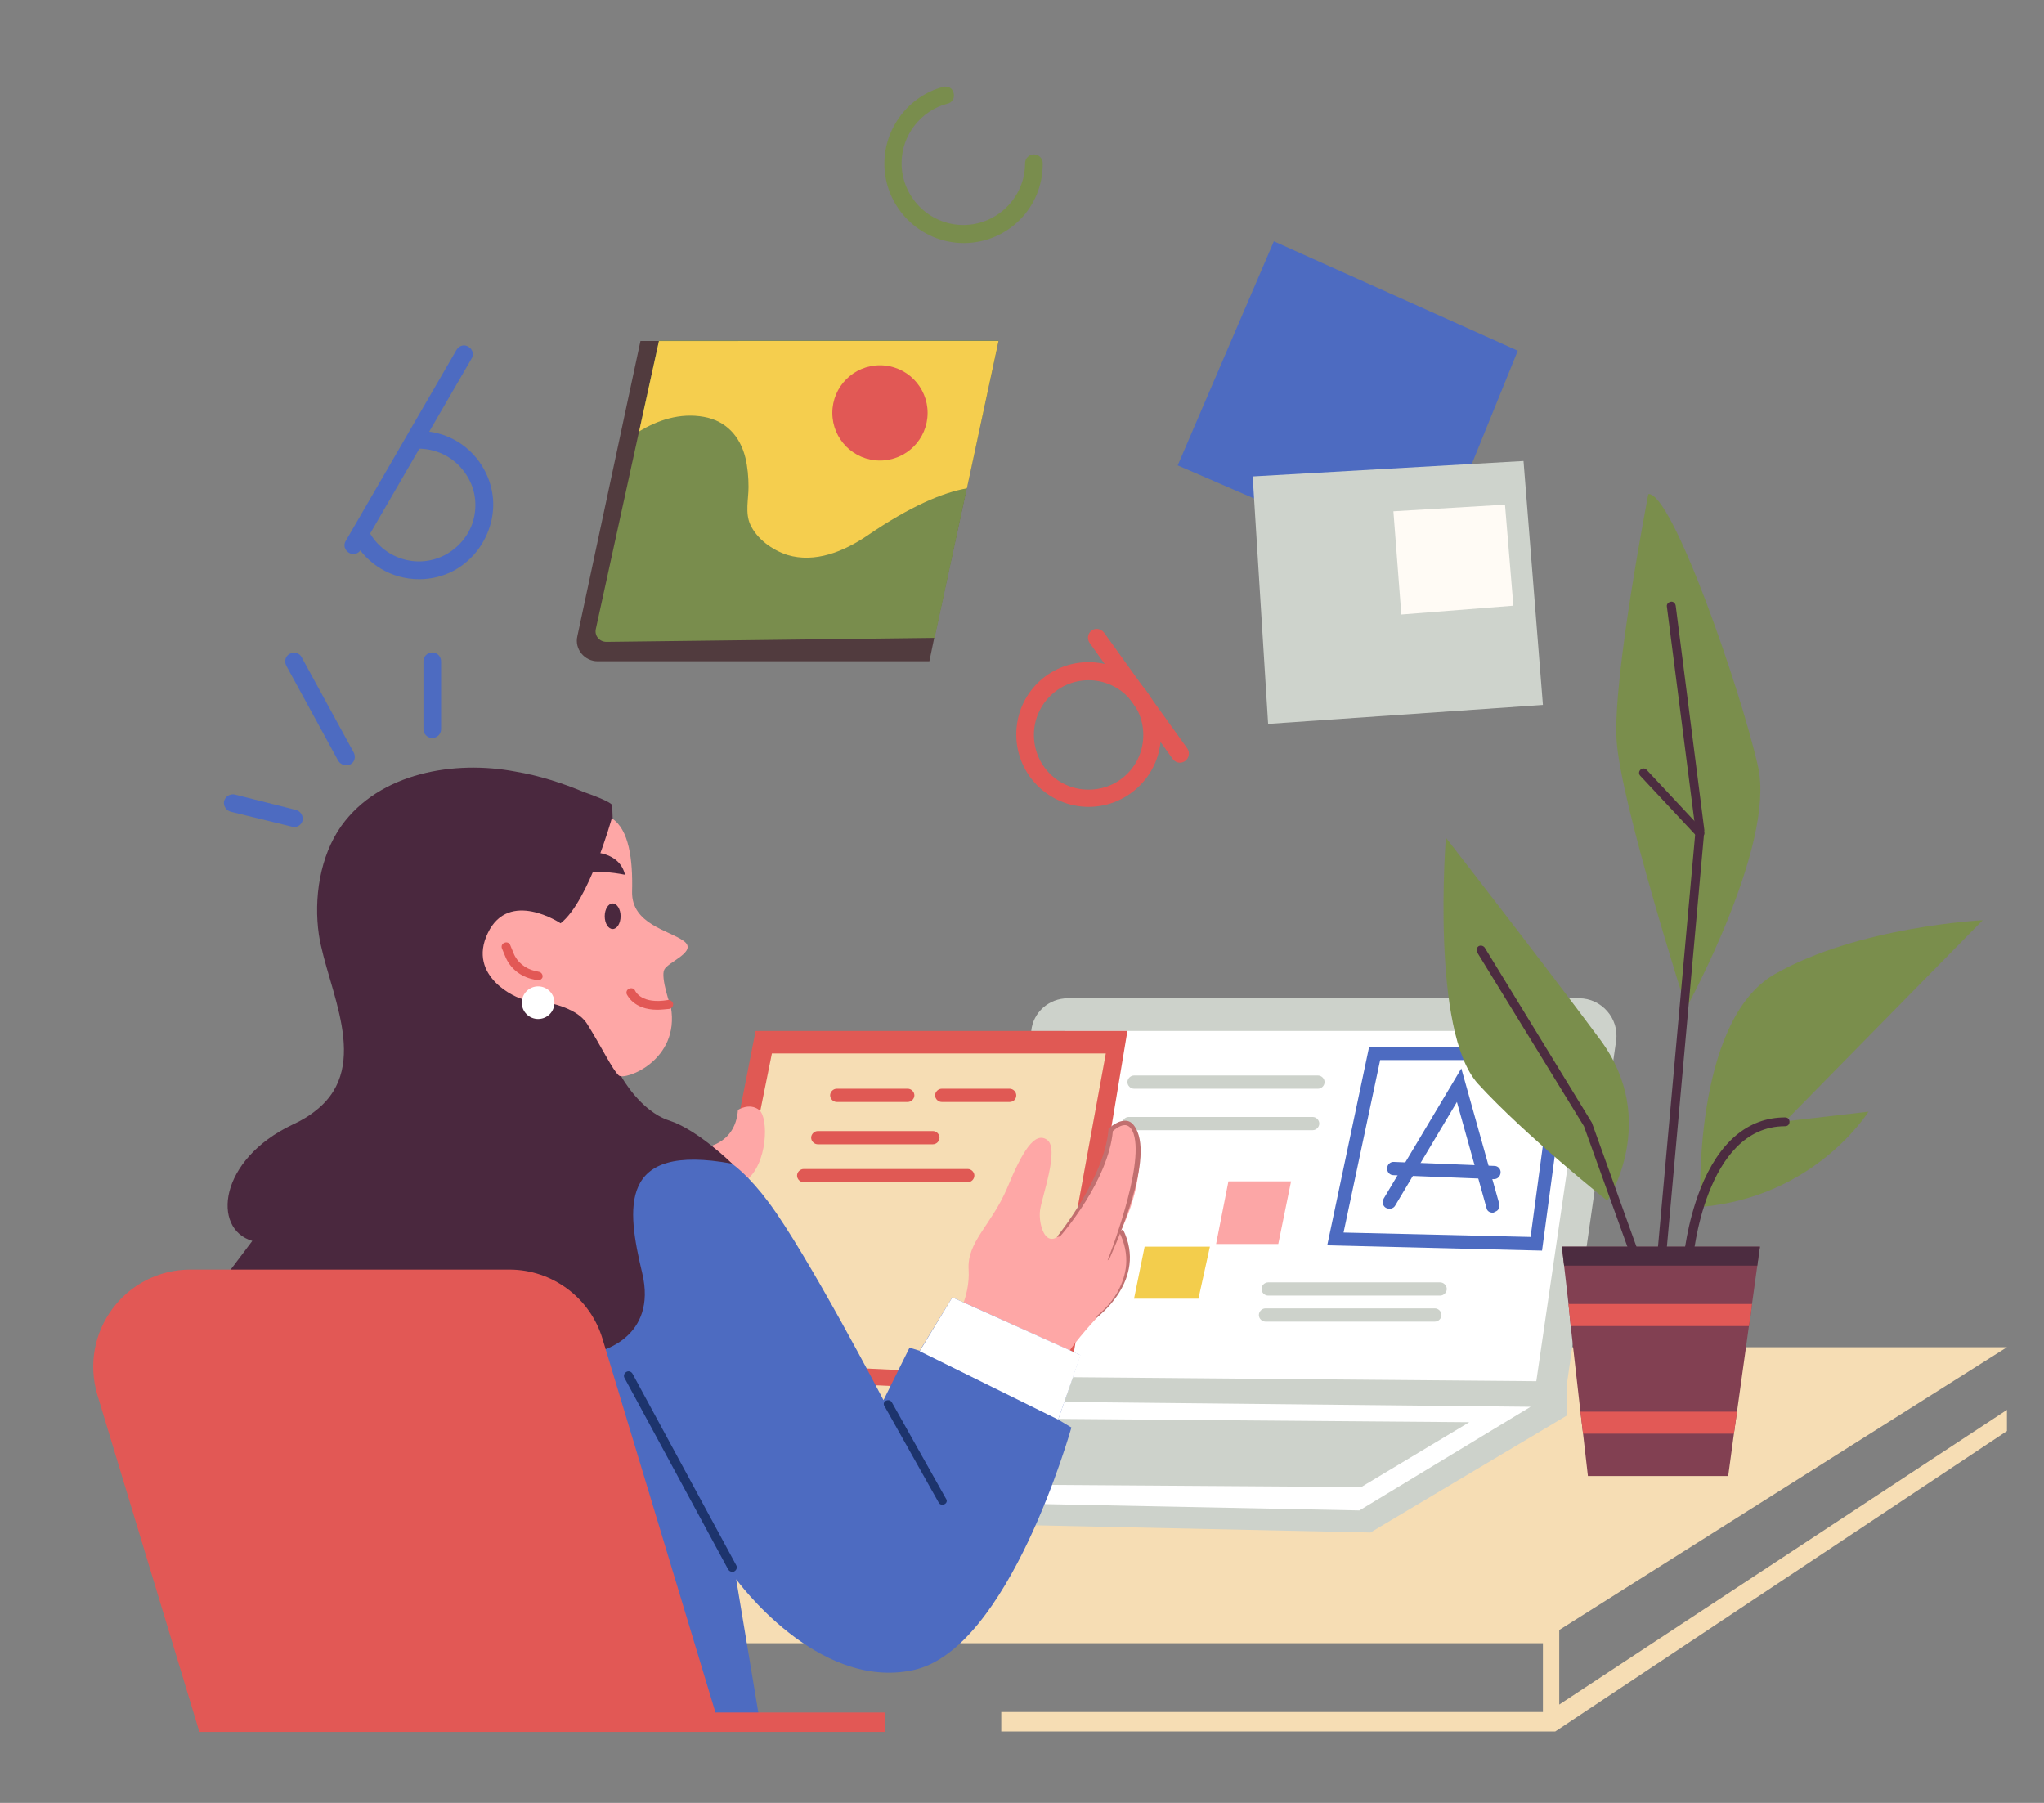 <svg xmlns="http://www.w3.org/2000/svg" xmlns:xlink="http://www.w3.org/1999/xlink" x="0px" y="0px" viewBox="0 0 463.4 408.7" style="enable-background:new 0 0 463.4 408.7;" xml:space="preserve"><rect x="0" y="0" width="463.4" height="408.7" fill="#808080" stroke="none"/><style type="text/css">	.st0{display:none;}	.st1{display:inline;}	.st2{fill:#F6DDB4;}	.st3{fill:#CDD2CB;}	.st4{fill:#FFFFFF;}	.st5{fill:#4D6BC1;}	.st6{fill:#FCA6A6;}	.st7{fill:#F3CD4C;}	.st8{fill:#E05954;}	.st9{fill:#FEA7A6;}	.st10{fill:#C16F6F;}	.st11{fill:#1D346D;}	.st12{fill:#4A283E;}	.st13{fill:#E25855;}	.st14{fill:#824052;}	.st15{fill:#4C2C40;}	.st16{fill:#E25956;}	.st17{fill:#7A8E4C;}	.st18{fill:#513B3E;}	.st19{fill:#798D4D;}	.st20{fill:#F5CE4E;}	.st21{fill:#E15855;}	.st22{fill:#CED3CC;}	.st23{fill:#FFFBF5;}</style><g id="Layer_1" class="st0">	<g id="NancMQ.tif" class="st1">					<image style="overflow:visible;" width="724" height="658" id="Layer_0_00000001662290605938834810000007471721236756360600_" transform="matrix(0.682 0 0 0.682 58.982 172)">		</image>	</g></g><g id="Layer_18">	<g>		<g>			<polygon class="st2" points="151.3,372.5 349.8,372.5 349.8,388.1 227,388.1 227,392.5 352.6,392.5 455,324.4 455,319.6     353.5,386.4 353.5,369.5 455,305.4 124.6,305.4    "></polygon>		</g>		<g>			<path class="st3" d="M242.1,226.3H358c5.1,0,9.1,4.6,8.4,9.6L355.2,314v6.9l-44.5,26.5l-140.3-3l54.2-30.1l9.2-80.6    C234.2,229.5,237.8,226.3,242.1,226.3z"></path>		</g>		<g>			<polyline class="st4" points="241.5,233.7 359.9,233.7 348.3,313.1 231.3,312.1 241.5,233.7    "></polyline>		</g>		<g>			<polygon class="st4" points="347,318.9 308.2,342.4 193.5,340.1 231.3,317.7    "></polygon>		</g>		<g>			<polygon class="st3" points="333.1,322.4 308.6,337.1 207.2,336.4 233.6,321.6    "></polygon>		</g>		<g>			<path class="st5" d="M349.6,283.5l-48.7-1.2l9.5-45l45.4,0L349.6,283.5z M304.6,279.4l42.4,1l5.4-40.1l-39.5,0L304.6,279.4z"></path>		</g>		<g>			<path class="st3" d="M298.8,246.8h-41.7c-0.8,0-1.5-0.7-1.5-1.5s0.7-1.5,1.5-1.5h41.7c0.8,0,1.5,0.7,1.5,1.5    S299.6,246.8,298.8,246.8z"></path>		</g>		<g>			<path class="st3" d="M297.6,256.2h-41.7c-0.8,0-1.5-0.7-1.5-1.5s0.7-1.5,1.5-1.5h41.7c0.8,0,1.5,0.7,1.5,1.5    S298.4,256.2,297.6,256.2z"></path>		</g>		<g>			<polygon class="st6" points="278.5,267.8 275.7,282 289.8,282 292.7,267.8    "></polygon>		</g>		<g>			<path class="st3" d="M326.5,293.7h-39c-0.8,0-1.5-0.7-1.5-1.5s0.7-1.5,1.5-1.5h39c0.8,0,1.5,0.7,1.5,1.5S327.3,293.7,326.5,293.7    z"></path>		</g>		<g>			<path class="st3" d="M325.3,299.6h-38.4c-0.8,0-1.5-0.7-1.5-1.5s0.7-1.5,1.5-1.5h38.4c0.8,0,1.5,0.7,1.5,1.5    S326.1,299.6,325.3,299.6z"></path>		</g>		<g>			<polygon class="st7" points="259.5,282.6 257.1,294.4 271.7,294.4 274.3,282.6    "></polygon>		</g>		<g>			<path class="st5" d="M338.4,274.9c-0.7,0-1.3-0.4-1.4-1.1l-6.7-24l-14,23.5c-0.4,0.7-1.3,0.9-2.1,0.5c-0.7-0.4-0.9-1.3-0.5-2.1    l17.6-29.5l8.6,30.7c0.2,0.8-0.2,1.6-1,1.8C338.7,274.9,338.5,274.9,338.4,274.9z"></path>		</g>		<g>			<path class="st5" d="M338.7,267.3C338.7,267.3,338.6,267.3,338.7,267.3l-22.8-0.9c-0.8,0-1.5-0.7-1.4-1.6c0-0.8,0.7-1.5,1.6-1.4    l22.7,0.9c0.8,0,1.5,0.7,1.4,1.6C340.1,266.7,339.5,267.3,338.7,267.3z"></path>		</g>		<g>			<polygon class="st8" points="171.3,233.7 155.9,312.2 241.9,315.9 255.6,233.7    "></polygon>		</g>		<g>			<polygon class="st2" points="175,238.8 160.9,308.6 237.3,312.1 250.7,238.8    "></polygon>		</g>		<g>			<path class="st8" d="M205.8,249.8h-16.1c-0.8,0-1.5-0.7-1.5-1.5s0.7-1.5,1.5-1.5h16.1c0.8,0,1.5,0.7,1.5,1.5    S206.6,249.8,205.8,249.8z"></path>		</g>		<g>			<path class="st8" d="M211.5,259.4h-26.1c-0.8,0-1.5-0.7-1.5-1.5s0.7-1.5,1.5-1.5h26.1c0.8,0,1.5,0.7,1.5,1.5    S212.3,259.4,211.5,259.4z"></path>		</g>		<g>			<path class="st8" d="M219.4,268h-37.2c-0.8,0-1.5-0.7-1.5-1.5s0.7-1.5,1.5-1.5h37.2c0.8,0,1.5,0.7,1.5,1.5S220.2,268,219.4,268z"></path>		</g>		<g>			<path class="st8" d="M228.9,249.8h-15.4c-0.8,0-1.5-0.7-1.5-1.5s0.7-1.5,1.5-1.5h15.4c0.8,0,1.5,0.7,1.5,1.5    S229.8,249.8,228.9,249.8z"></path>		</g>		<g>			<path class="st9" d="M159.2,260.2c0,0,7.5-0.4,8.1-8.6c0,0,2.6-1.7,4.8,0c2.2,1.7,2,12.4-3.1,16.1    C163.8,271.5,159.2,260.2,159.2,260.2z"></path>		</g>		<g>			<path class="st9" d="M216.5,299.5c0,0,3.5-5.4,3.1-11.7s5.1-10,8.7-18.4c3.5-8.5,6.3-13,9.1-11c2.8,2-1.1,12.6-1.6,15.9    c-0.5,3.3,1.6,11.2,6.7,2.8s8.8-14.7,8.8-19.2c0-4.5,3.9-3,5.1-2.7c1.2,0.3,4.5,9.8-2.3,23.8c0,0,6.6,7.7-5.6,19.9    c0,0-7,7.5-7.5,10.1C240.6,311.5,216.5,299.5,216.5,299.5z"></path>		</g>		<g>			<g>				<path class="st10" d="M251.5,285.4l-0.4,0.3c0.1-0.2,8.4-21.2,5.9-28.7c-0.4-1.1-0.9-1.7-1.6-1.9c-1.1-0.3-2.5,0.8-3.1,1.3     c-1,11.2-11.5,23.4-12,23.9l-0.7,0.1c0.1-0.1,10.8-13.3,11.7-24.3l0-0.2l0.1-0.1c0.1-0.1,2.2-2.1,4.2-1.7c1,0.2,1.7,1.1,2.3,2.5     C261.2,264.9,251.8,284.5,251.5,285.4z"></path>			</g>		</g>		<g>			<g>				<path class="st10" d="M248.5,298.8l0.3-0.6c0.4-0.3,10.4-8.2,4.9-19l0.9-0.5C260.3,290.2,248.6,298.7,248.5,298.8z"></path>			</g>		</g>		<g>			<path class="st5" d="M239.9,321.8l3,1.8c0,0-14.1,50.4-35.9,55c-21.8,4.7-40.1-20.6-40.1-20.6l5.5,33.1H76.6L52.9,289.4    l93.5-26.2l13.6-2.2c0,0,5.5-0.2,14.3,11.6s26,44.8,26,44.8l5.9-11.9l2.3,0.7l7.4-12.1l29,13.1L239.9,321.8z"></path>		</g>		<g>			<polygon class="st4" points="245,307.2 239.9,321.8 208.5,306.3 215.9,294.1    "></polygon>		</g>		<g>			<g>				<path class="st11" d="M166,356.3c-0.4,0-0.7-0.2-0.9-0.5l-23.5-43.4c-0.3-0.5-0.1-1.1,0.4-1.4c0.5-0.3,1.1-0.1,1.4,0.4     l23.5,43.4c0.3,0.5,0.1,1.1-0.4,1.4C166.4,356.3,166.2,356.3,166,356.3z"></path>			</g>		</g>		<g>			<g>				<path class="st11" d="M213.6,341.1c-0.3,0-0.7-0.2-0.8-0.5l-12.3-21.9c-0.3-0.4-0.1-1,0.4-1.2c0.5-0.2,1-0.1,1.3,0.4l12.3,21.9     c0.3,0.4,0.1,1-0.4,1.2C213.9,341.1,213.7,341.1,213.6,341.1z"></path>			</g>		</g>		<g>			<path class="st12" d="M77.4,187.2c-4.9,6.9-6.3,16.5-5.1,24.7c1.9,12.3,12,29.5-0.4,39.6c-1.7,1.4-3.5,2.5-5.5,3.4    c-16.9,8-18.4,23.7-9.2,26.4L44,298.8l91.9,7.5c0,0,13.2-3,9.7-17.7c-3.5-14.7-5.6-29.6,20.4-24.8c0,0-7.8-7.7-14.3-9.8    s-10.8-9.9-10.8-9.9s-2.1-61.5-2.1-61.5c0-0.8-5.7-2.8-6.3-3c-5-2.1-10.3-3.8-15.7-4.7C103.1,172.3,86.1,175.1,77.4,187.2z"></path>		</g>		<g>			<path class="st13" d="M43.2,287.8h72.3c9.7,0,18.3,6.4,21.1,15.7l25.6,84.7h38.5v4.4H45.2l-23.1-76.3    C17.8,302,28.4,287.8,43.2,287.8z"></path>		</g>		<g>			<path class="st9" d="M138.7,185.5c0,0-5.2,18.8-11.6,23.8c0,0-11.7-7.8-16.5,2.2c-4.8,9.9,6.7,14.9,8,15    c1.3,0.1,11.4,0.7,14.5,5.6c3.1,4.9,5.8,10.5,7.2,11.7c1.4,1.2,13.9-3.4,11.8-15.5c0,0-2.4-6.7-1.5-8.5s7.7-4.1,4.4-6.5    c-3.3-2.4-11.8-3.8-11.7-11.1C143.5,194.8,142.6,188,138.7,185.5z"></path>		</g>		<g>			<path class="st12" d="M134,193.2c0,0,6.4-0.3,7.7,5.1c0,0-7.2-1.5-9.5,0S134,193.2,134,193.2z"></path>		</g>		<g>			<ellipse class="st12" cx="138.9" cy="207.7" rx="1.8" ry="2.9"></ellipse>		</g>		<g>			<path class="st13" d="M122,222.2c-0.1,0-0.1,0-0.2,0l-0.9-0.2c-2.9-0.6-5.3-2.5-6.4-5.3l-0.7-1.7c-0.2-0.5,0-1.1,0.6-1.3    c0.5-0.2,1.1,0,1.3,0.6l0.7,1.7c0.8,2.1,2.7,3.6,4.9,4.1l0.9,0.2c0.5,0.1,0.9,0.6,0.8,1.2C122.9,221.9,122.5,222.2,122,222.2z"></path>		</g>		<g>			<circle class="st4" cx="122" cy="227.3" r="3.7"></circle>		</g>		<g>			<path class="st13" d="M149,228.9c-5.4,0-6.8-3.4-6.9-3.5c-0.2-0.5,0-1.1,0.6-1.3c0.5-0.2,1.1,0,1.3,0.5c0.1,0.2,1.5,3.1,7.4,2.1    c0.5-0.1,1.1,0.3,1.2,0.8c0.1,0.5-0.3,1.1-0.8,1.2C150.7,228.8,149.8,228.9,149,228.9z"></path>		</g>		<g>			<polygon class="st14" points="399,282.6 398.4,286.9 397.2,295.6 396.9,298.1 396.5,300.6 393.8,320 393.1,325 391.8,334.6     360,334.6 358.9,325 358.3,320 356.1,300.6 355.6,295.6 354.6,286.9 354.1,282.6    "></polygon>		</g>		<g>			<polygon class="st15" points="399,282.6 398.4,286.9 354.6,286.9 354.1,282.6    "></polygon>		</g>		<g>			<g>				<polygon class="st16" points="397.2,295.6 396.9,298.1 396.5,300.6 356.1,300.6 355.6,295.6     "></polygon>			</g>		</g>		<g>			<g>				<polygon class="st16" points="393.8,320 393.1,325 358.9,325 358.3,320     "></polygon>			</g>		</g>		<g>			<path class="st17" d="M373.7,112c0,0-8.1,41.6-7.2,55.8s15.8,60.7,15.8,60.7s20.2-36.7,16.3-54.6    C394.6,156.1,379,111.4,373.7,112z"></path>		</g>		<g>			<path class="st17" d="M385.5,273.6c0,0-2-42,16.9-52.8c18.9-10.8,47.1-12.2,47.1-12.2l-44.8,45.6l18.9-2.2    C423.6,252,411.6,271.4,385.5,273.6z"></path>		</g>		<g>			<path class="st17" d="M327.8,189.9c0,0-3.5,44,7.3,55.8c10.8,11.8,29.3,26.5,29.3,26.5s12-18.1-1.6-36.5    C349.2,217.4,327.8,189.9,327.8,189.9z"></path>		</g>		<g>			<path class="st15" d="M376.7,285.8C376.7,285.8,376.7,285.8,376.7,285.8c-0.6-0.1-1-0.5-1-1.1l8.7-96.5l-6.5-50.7    c-0.1-0.5,0.3-1,0.9-1.1c0.5-0.1,1,0.3,1.1,0.9l6.5,50.9l-8.7,96.7C377.7,285.4,377.3,285.8,376.7,285.8z"></path>		</g>		<g>			<path class="st15" d="M382.7,286.5C382.7,286.5,382.6,286.5,382.7,286.5c-0.6,0-1-0.5-1-1.1c0-0.3,0.7-8,3.8-15.9    c4.2-10.6,10.8-16.2,19.2-16.2c0.6,0,1,0.4,1,1s-0.4,1-1,1c-18.2,0-20.9,30-20.9,30.3C383.7,286.1,383.2,286.5,382.7,286.5z"></path>		</g>		<g>			<path class="st15" d="M371,286.5c-0.4,0-0.8-0.3-0.9-0.7l-11-30.5l-24.2-39.4c-0.3-0.5-0.1-1.1,0.3-1.4c0.5-0.3,1.1-0.1,1.4,0.3    l24.3,39.7l11,30.6c0.2,0.5-0.1,1.1-0.6,1.3C371.2,286.4,371.1,286.5,371,286.5z"></path>		</g>		<g>			<path class="st15" d="M385.4,189.9c-0.3,0-0.5-0.1-0.7-0.3l-12.8-13.7c-0.4-0.4-0.4-1,0-1.4c0.4-0.4,1-0.4,1.4,0l12.8,13.7    c0.4,0.4,0.4,1,0,1.4C385.9,189.8,385.7,189.9,385.4,189.9z"></path>		</g>		<g>			<path class="st18" d="M226.4,77.2l-14.6,67.4l-1.1,5.3h-75.2c-3,0-5.3-2.8-4.6-5.7l14.3-66.9H226.4z"></path>		</g>		<g>			<path class="st19" d="M226.4,77.2l-7.2,33.5l-7.3,33.9l-74.4,0.9c-1.6,0-2.8-1.4-2.4-3l9.8-44.8l4.5-20.5H226.4z"></path>		</g>		<g>			<path class="st20" d="M226.4,77.2l-7.2,33.5c-5.3,0.9-12.8,4-22.7,10.8c-5.2,3.5-11.7,6.2-18,4.3c-3.4-1.1-6.9-3.6-8.4-6.9    c-1.2-2.6-0.4-5.8-0.4-8.5c0-2.2-0.2-4.5-0.7-6.6c-1.2-4.9-4.4-8.4-9.4-9.3c-5.5-1-10.6,0.8-14.7,3.3l4.5-20.5H226.4z"></path>		</g>		<g>			<circle class="st21" cx="199.5" cy="93.6" r="10.8"></circle>		</g>		<g>			<path class="st13" d="M246.8,182.9c-9,0-16.4-7.3-16.4-16.4s7.3-16.4,16.4-16.4c9,0,16.4,7.3,16.4,16.4S255.8,182.9,246.8,182.9z     M246.8,154.2c-6.8,0-12.4,5.5-12.4,12.4s5.5,12.4,12.4,12.4s12.4-5.5,12.4-12.4S253.6,154.2,246.8,154.2z"></path>		</g>		<g>			<polygon class="st5" points="288.8,54.7 267,105.5 323.6,130 344.1,79.5    "></polygon>		</g>		<g>			<polygon class="st22" points="284,108 287.5,164.1 349.8,159.8 345.4,104.5    "></polygon>		</g>		<g>			<polygon class="st23" points="315.9,115.9 317.7,139.3 343.1,137.3 341.2,114.4    "></polygon>		</g>		<g>			<path class="st5" d="M78.5,173.5c-0.7,0-1.4-0.4-1.8-1l-11.8-21.6c-0.5-1-0.2-2.2,0.8-2.7c1-0.5,2.2-0.2,2.7,0.8l11.8,21.6    c0.5,1,0.2,2.2-0.8,2.7C79.1,173.5,78.8,173.5,78.5,173.5z"></path>		</g>		<g>			<path class="st5" d="M98,167.3c-1.1,0-2-0.9-2-2v-15.4c0-1.1,0.9-2,2-2s2,0.9,2,2v15.4C100,166.4,99.1,167.3,98,167.3z"></path>		</g>		<g>			<path class="st5" d="M66.7,187.5c-0.2,0-0.3,0-0.5-0.1L52.3,184c-1.1-0.3-1.7-1.4-1.5-2.4c0.3-1.1,1.4-1.7,2.4-1.5l13.9,3.5    c1.1,0.3,1.7,1.4,1.5,2.4C68.4,186.9,67.5,187.5,66.7,187.5z"></path>		</g>		<g>			<path class="st19" d="M218.5,55.1c-9.9,0-18-8.1-18-18c0-8.1,5.5-15.3,13.3-17.4c1.1-0.3,2.2,0.3,2.4,1.4    c0.3,1.1-0.3,2.2-1.4,2.4c-6.1,1.6-10.4,7.2-10.4,13.5c0,7.7,6.3,14,14,14s14-6.3,14-14c0-1.1,0.9-2,2-2s2,0.9,2,2    C236.5,47.1,228.4,55.1,218.5,55.1z"></path>		</g>		<g>			<path class="st13" d="M267.5,172.9c-0.6,0-1.2-0.3-1.6-0.8L247,145.7c-0.6-0.9-0.4-2.1,0.5-2.8c0.9-0.6,2.1-0.4,2.8,0.5    l18.9,26.3c0.6,0.9,0.4,2.1-0.5,2.8C268.4,172.7,268,172.9,267.5,172.9z"></path>		</g>		<g>			<path class="st5" d="M95,131.3c-6.1,0-11.9-3.3-14.9-9c-0.5-1-0.1-2.2,0.8-2.7c1-0.5,2.2-0.1,2.7,0.8c3.3,6.2,11,8.7,17.3,5.4    c3-1.6,5.3-4.3,6.3-7.5c1-3.3,0.7-6.7-0.9-9.7c-2.3-4.3-6.6-6.9-11.5-6.9c-1.1,0-2-0.9-2-2c0-1.1,0.9-2,2-2    c6.4-0.1,12.2,3.4,15.1,9c2.1,4,2.5,8.5,1.1,12.8s-4.3,7.8-8.2,9.9C100.3,130.7,97.7,131.3,95,131.3z"></path>		</g>		<g>			<path class="st5" d="M80.1,125.6c-0.3,0-0.7-0.1-1-0.3c-1-0.6-1.3-1.8-0.7-2.7l25.1-43.3c0.6-1,1.8-1.3,2.7-0.7    c1,0.6,1.3,1.8,0.7,2.7l-25.1,43.3C81.5,125.2,80.8,125.6,80.1,125.6z"></path>		</g>	</g></g></svg>